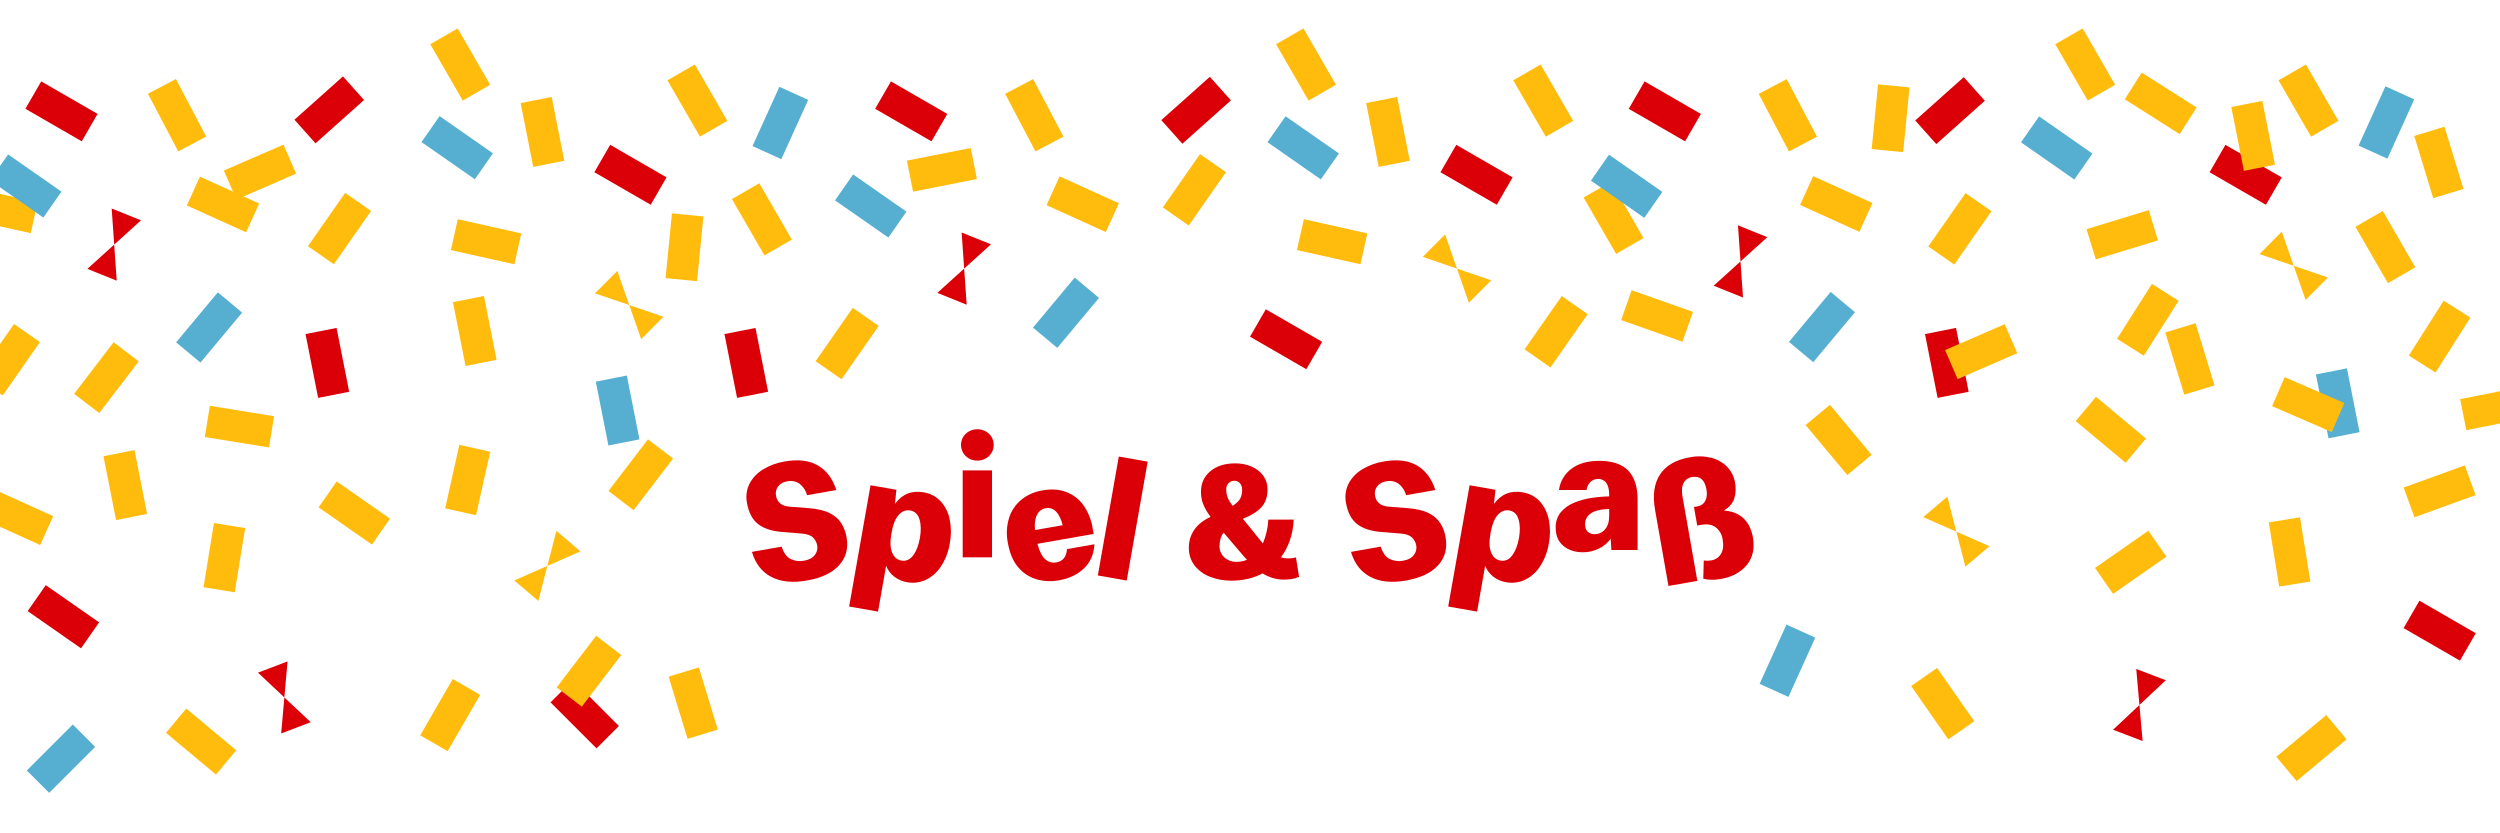 <?xml version="1.0" encoding="UTF-8"?> <!-- Generator: Adobe Illustrator 25.4.1, SVG Export Plug-In . SVG Version: 6.00 Build 0) --> <svg xmlns="http://www.w3.org/2000/svg" xmlns:xlink="http://www.w3.org/1999/xlink" version="1.1" x="0px" y="0px" viewBox="0 0 1920 640" style="enable-background:new 0 0 1920 640;" xml:space="preserve"> <style type="text/css"> .st0{clip-path:url(#SVGID_00000044856383439548714910000015417102878162909621_);} .st1{fill:#FFBC0D;} .st2{fill:#DB0007;} .st3{fill:#56AFD1;} </style> <g id="Content"> <g> <defs> <rect id="SVGID_1_" width="1920" height="640"></rect> </defs> <clipPath id="SVGID_00000119837928540791952950000008798388954648752023_"> <use xlink:href="#SVGID_1_" style="overflow:visible;"></use> </clipPath> <g style="clip-path:url(#SVGID_00000119837928540791952950000008798388954648752023_);"> <g id="Gruppe_maskieren_150"> <g id="Gruppe_13473"> <rect id="Rechteck_730" x="159.09" y="132.13" transform="matrix(0.413 -0.911 0.911 0.413 -42.584 248.153)" class="st1" width="24.3" height="49.97"></rect> <rect id="Rechteck_731" x="472.03" y="109.24" transform="matrix(0.5 -0.866 0.866 0.5 125.854 486.424)" class="st2" width="24.3" height="49.97"></rect> <rect id="Rechteck_732" x="35.07" y="60.53" transform="matrix(0.5 -0.866 0.866 0.5 -50.448 83.654)" class="st2" width="24.3" height="49.97"></rect> <rect id="Rechteck_733" x="404.46" y="76.33" transform="matrix(0.981 -0.194 0.194 0.981 -11.739 82.747)" class="st1" width="24.3" height="49.97"></rect> <rect id="Rechteck_734" x="361.16" y="160.7" transform="matrix(0.218 -0.976 0.976 0.218 110.707 509.542)" class="st1" width="24.3" height="49.97"></rect> <rect id="Rechteck_735" x="-10.28" y="136.79" transform="matrix(0.218 -0.976 0.976 0.218 -156.423 128.337)" class="st1" width="24.3" height="49.97"></rect> <rect id="Rechteck_736" x="235.84" y="163.36" transform="matrix(0.572 -0.82 0.82 0.572 -32.351 289.016)" class="st1" width="49.96" height="24.3"></rect> <rect id="Rechteck_737" x="-18.5" y="264.16" transform="matrix(0.572 -0.82 0.82 0.572 -223.847 123.537)" class="st1" width="49.96" height="24.3"></rect> <rect id="Rechteck_738" x="572.99" y="143.46" transform="matrix(0.866 -0.5 0.5 0.866 -5.829 315.141)" class="st1" width="24.3" height="49.97"></rect> <rect id="Rechteck_740" x="523.47" y="52.26" transform="matrix(0.866 -0.5 0.5 0.866 33.135 278.16)" class="st1" width="24.3" height="49.97"></rect> <rect id="Rechteck_741" x="341.31" y="24.55" transform="matrix(0.866 -0.5 0.5 0.866 22.587 183.367)" class="st1" width="24.3" height="49.97"></rect> <rect id="Rechteck_742" x="227.8" y="72.06" transform="matrix(0.746 -0.666 0.666 0.746 8.201 189.904)" class="st2" width="49.97" height="24.3"></rect> <rect id="Rechteck_743" x="339.06" y="88.4" transform="matrix(0.572 -0.82 0.82 0.572 57.283 336.565)" class="st3" width="24.3" height="49.96"></rect> <rect id="Rechteck_744" x="56.9" y="277.96" transform="matrix(0.607 -0.794 0.794 0.607 -198.314 178.941)" class="st1" width="49.97" height="24.3"></rect> <rect id="Rechteck_747" x="171.77" y="302.61" transform="matrix(0.16 -0.987 0.987 0.16 -168.872 456.757)" class="st1" width="24.3" height="49.97"></rect> <rect id="Rechteck_748" x="174.75" y="120.09" transform="matrix(0.917 -0.398 0.398 0.917 -36.126 90.387)" class="st1" width="49.97" height="24.3"></rect> <rect id="Rechteck_749" x="352.47" y="229.21" transform="matrix(0.981 -0.194 0.194 0.981 -42.386 75.566)" class="st1" width="24.3" height="49.97"></rect> <rect id="Rechteck_750" x="142.12" y="544.43" transform="matrix(0.641 -0.768 0.768 0.641 -381.745 322.995)" class="st1" width="24.31" height="49.99"></rect> <rect id="Rechteck_751" x="21.91" y="570.57" transform="matrix(0.707 -0.707 0.707 0.707 -398.313 203.836)" class="st3" width="49.97" height="24.3"></rect> <rect id="Rechteck_754" x="36.62" y="448.73" transform="matrix(0.572 -0.82 0.82 0.572 -367.651 242.691)" class="st2" width="24.3" height="49.96"></rect> <rect id="Rechteck_755" x="334.18" y="356.53" transform="matrix(0.218 -0.976 0.976 0.218 -78.941 638.846)" class="st1" width="49.97" height="24.3"></rect> <rect id="Rechteck_756" x="239.26" y="253.73" transform="matrix(0.981 -0.194 0.194 0.981 -49.295 54.07)" class="st2" width="24.3" height="49.97"></rect> <rect id="Rechteck_759" x="147.36" y="416.07" transform="matrix(0.16 -0.987 0.987 0.16 -277.93 529.862)" class="st1" width="49.97" height="24.3"></rect> <rect id="Rechteck_760" x="260.06" y="369.01" transform="matrix(0.572 -0.82 0.82 0.572 -206.662 391.839)" class="st1" width="24.3" height="49.96"></rect> <rect id="Rechteck_761" x="320.78" y="537.03" transform="matrix(0.5 -0.866 0.866 0.5 -302.727 574.03)" class="st1" width="49.97" height="24.3"></rect> <rect id="Rechteck_773" x="437.03" y="523.52" transform="matrix(0.707 -0.707 0.707 0.707 -256.293 478.273)" class="st2" width="24.3" height="49.97"></rect> <rect id="Rechteck_775" x="462.19" y="290.28" transform="matrix(0.981 -0.194 0.194 0.981 -52.15 98.013)" class="st3" width="24.3" height="49.97"></rect> <rect id="Rechteck_776" x="7.64" y="117.88" transform="matrix(0.572 -0.82 0.82 0.572 -108.702 77.353)" class="st3" width="24.3" height="49.96"></rect> <rect id="Rechteck_777" x="574.37" y="82.51" transform="matrix(0.413 -0.911 0.911 0.413 265.546 601.378)" class="st3" width="49.97" height="24.3"></rect> <rect id="Rechteck_778" x="123.82" y="63.46" transform="matrix(0.885 -0.466 0.466 0.885 -25.552 73.561)" class="st1" width="24.3" height="49.97"></rect> <rect id="Rechteck_779" x="135.51" y="239.34" transform="matrix(0.641 -0.768 0.768 0.641 -135.422 213.563)" class="st3" width="49.99" height="24.31"></rect> <path id="Pfad_478" class="st2" d="M85.76,160.13l22.54,9.08L87.7,187.85l1.94,27.72l-22.54-9.08l20.61-18.64L85.76,160.13z"></path> <path id="Pfad_479" class="st2" d="M198.13,516.61l22.71-8.66l-2.45,27.68l20.26,19.01l-22.71,8.66l2.45-27.68L198.13,516.61z"></path> <path id="Pfad_480" class="st1" d="M427.29,407.71l18.52,15.74l-25.44,11.17l-6.92,26.91l-18.51-15.74l25.44-11.17 L427.29,407.71z"></path> <rect id="Rechteck_780" x="1749.6" y="562.61" transform="matrix(0.768 -0.641 0.641 0.768 43.892 1270.615)" class="st1" width="49.99" height="24.31"></rect> <rect id="Rechteck_789" x="1861.55" y="459.33" transform="matrix(0.5 -0.866 0.866 0.5 517.421 1864.832)" class="st2" width="24.3" height="49.97"></rect> <rect id="Rechteck_792" x="1746.44" y="399.08" transform="matrix(0.987 -0.16 0.16 0.987 -45.185 286.715)" class="st1" width="24.3" height="49.97"></rect> <rect id="Rechteck_793" x="1848.72" y="364.94" transform="matrix(0.94 -0.341 0.341 0.94 -16.245 661.805)" class="st1" width="49.97" height="24.3"></rect> <rect id="Rechteck_794" x="1611.74" y="419.58" transform="matrix(0.82 -0.572 0.572 0.82 47.331 1014.033)" class="st1" width="49.96" height="24.3"></rect> <path id="Pfad_481" class="st2" d="M1663.34,522.42l-22.71-8.66l2.45,27.68l-20.26,19.01l22.71,8.66l-2.45-27.68 L1663.34,522.42z"></path> <path id="Pfad_482" class="st1" d="M1495.55,381.41l-18.52,15.74l25.44,11.17l6.92,26.91l18.52-15.74l-25.44-11.17 L1495.55,381.41z"></path> <path id="Pfad_488" class="st1" d="M456.97,225.27l17.14-17.23l9.15,26.23l26.28,9l-17.13,17.23l-9.15-26.23L456.97,225.27z"></path> <rect id="Rechteck_795" x="819.42" y="132.13" transform="matrix(0.413 -0.911 0.911 0.413 344.963 849.509)" class="st1" width="24.3" height="49.97"></rect> <rect id="Rechteck_797" x="1121.83" y="109.24" transform="matrix(0.5 -0.866 0.866 0.5 450.752 1049.165)" class="st2" width="24.3" height="49.97"></rect> <rect id="Rechteck_798" x="687.66" y="60.53" transform="matrix(0.5 -0.866 0.866 0.5 275.846 648.811)" class="st2" width="24.3" height="49.97"></rect> <rect id="Rechteck_799" x="1053.8" y="76.33" transform="matrix(0.981 -0.194 0.194 0.981 0.597 208.719)" class="st1" width="24.3" height="49.97"></rect> <rect id="Rechteck_800" x="1010.92" y="160.7" transform="matrix(0.218 -0.976 0.976 0.218 618.833 1143.684)" class="st1" width="24.3" height="49.97"></rect> <rect id="Rechteck_801" x="84.07" y="347.55" transform="matrix(0.981 -0.194 0.194 0.981 -70.444 25.745)" class="st1" width="24.3" height="49.97"></rect> <rect id="Rechteck_802" x="892.44" y="133.49" transform="matrix(0.572 -0.82 0.82 0.572 273.097 814.754)" class="st1" width="49.96" height="24.3"></rect> <rect id="Rechteck_803" x="625.76" y="251.62" transform="matrix(0.572 -0.82 0.82 0.572 62.106 646.582)" class="st1" width="49.96" height="24.3"></rect> <rect id="Rechteck_804" x="500.79" y="177.69" transform="matrix(0.098 -0.995 0.995 0.098 285.279 694.463)" class="st1" width="49.97" height="24.3"></rect> <rect id="Rechteck_805" x="1427.11" y="78.4" transform="matrix(0.098 -0.995 0.995 0.098 1219.582 1526.767)" class="st1" width="49.97" height="24.3"></rect> <rect id="Rechteck_806" x="1861.55" y="99.3" transform="matrix(0.956 -0.292 0.292 0.956 45.49 553.057)" class="st1" width="24.3" height="49.97"></rect> <rect id="Rechteck_807" x="698.39" y="118.28" transform="matrix(0.981 -0.194 0.194 0.981 -11.561 142.812)" class="st1" width="49.97" height="24.3"></rect> <rect id="Rechteck_808" x="0.83" y="372.24" transform="matrix(0.413 -0.911 0.911 0.413 -354.125 244.954)" class="st1" width="24.3" height="49.97"></rect> <rect id="Rechteck_809" x="1227.1" y="142.29" transform="matrix(0.866 -0.5 0.5 0.866 82.39 642.035)" class="st1" width="24.3" height="49.97"></rect> <rect id="Rechteck_810" x="1173.07" y="52.26" transform="matrix(0.866 -0.5 0.5 0.866 120.165 602.96)" class="st1" width="24.3" height="49.97"></rect> <rect id="Rechteck_812" x="1480.17" y="515.34" transform="matrix(0.82 -0.572 0.572 0.82 -40.762 950.947)" class="st1" width="24.3" height="49.96"></rect> <rect id="Rechteck_818" x="990.91" y="24.55" transform="matrix(0.866 -0.5 0.5 0.866 109.617 508.166)" class="st1" width="24.3" height="49.97"></rect> <rect id="Rechteck_819" x="893.24" y="72.06" transform="matrix(0.746 -0.666 0.666 0.746 177.531 633.394)" class="st2" width="49.97" height="24.3"></rect> <rect id="Rechteck_820" x="988.85" y="88.4" transform="matrix(0.572 -0.82 0.82 0.572 335.314 869.5)" class="st3" width="24.3" height="49.96"></rect> <rect id="Rechteck_821" x="427.74" y="503.36" transform="matrix(0.607 -0.794 0.794 0.607 -231.784 562.02)" class="st1" width="49.97" height="24.3"></rect> <rect id="Rechteck_822" x="467.48" y="352.45" transform="matrix(0.607 -0.794 0.794 0.607 -96.299 534.336)" class="st1" width="49.97" height="24.3"></rect> <rect id="Rechteck_823" x="520.55" y="515.05" transform="matrix(0.956 -0.292 0.292 0.956 -134.576 179.273)" class="st1" width="24.3" height="49.97"></rect> <rect id="Rechteck_829" x="561" y="253.73" transform="matrix(0.981 -0.194 0.194 0.981 -43.182 116.487)" class="st2" width="24.3" height="49.97"></rect> <rect id="Rechteck_843" x="656.69" y="133.14" transform="matrix(0.572 -0.82 0.82 0.572 156.496 616.219)" class="st3" width="24.3" height="49.96"></rect> <rect id="Rechteck_844" x="782.01" y="63.46" transform="matrix(0.885 -0.466 0.466 0.885 50.298 380.308)" class="st1" width="24.3" height="49.97"></rect> <rect id="Rechteck_845" x="793.45" y="228.21" transform="matrix(0.641 -0.768 0.768 0.641 109.472 714.688)" class="st3" width="49.99" height="24.31"></rect> <path id="Pfad_489" class="st2" d="M738.54,178.57l22.54,9.08l-20.61,18.64l1.94,27.72l-22.54-9.08l20.61-18.64L738.54,178.57z "></path> <path id="Pfad_491" class="st1" d="M1092.67,197.28l17.14-17.23l9.15,26.23l26.28,9l-17.14,17.23l-9.15-26.23L1092.67,197.28z"></path> <rect id="Rechteck_846" x="1398.2" y="132.13" transform="matrix(0.413 -0.911 0.911 0.413 684.648 1376.597)" class="st1" width="24.3" height="49.97"></rect> <rect id="Rechteck_847" x="1712.52" y="109.24" transform="matrix(0.5 -0.866 0.866 0.5 746.1 1560.723)" class="st2" width="24.3" height="49.97"></rect> <rect id="Rechteck_848" x="1266.44" y="60.53" transform="matrix(0.5 -0.866 0.866 0.5 565.236 1150.049)" class="st2" width="24.3" height="49.97"></rect> <rect id="Rechteck_849" x="1718.26" y="79.36" transform="matrix(0.981 -0.194 0.194 0.981 12.633 337.682)" class="st1" width="24.3" height="49.97"></rect> <rect id="Rechteck_850" x="1647.31" y="54.06" transform="matrix(0.536 -0.844 0.844 0.536 703.231 1437.606)" class="st1" width="24.3" height="49.97"></rect> <rect id="Rechteck_851" x="1605.51" y="167.77" transform="matrix(0.956 -0.292 0.292 0.956 18.608 484.404)" class="st1" width="49.97" height="24.3"></rect> <rect id="Rechteck_852" x="1670.32" y="250.3" transform="matrix(0.956 -0.292 0.292 0.956 -6.993 503.759)" class="st1" width="24.3" height="49.97"></rect> <rect id="Rechteck_853" x="1480.43" y="163.36" transform="matrix(0.572 -0.82 0.82 0.572 500.185 1309.791)" class="st1" width="49.96" height="24.3"></rect> <rect id="Rechteck_854" x="1260.3" y="217.69" transform="matrix(0.333 -0.943 0.943 0.333 620.051 1361.783)" class="st1" width="24.3" height="49.97"></rect> <rect id="Rechteck_855" x="1170.3" y="242.46" transform="matrix(0.572 -0.82 0.82 0.572 302.619 1089.277)" class="st1" width="49.96" height="24.3"></rect> <rect id="Rechteck_856" x="1819.85" y="164.77" transform="matrix(0.866 -0.5 0.5 0.866 150.564 941.425)" class="st1" width="24.3" height="49.97"></rect> <rect id="Rechteck_857" x="1624.65" y="233.13" transform="matrix(0.536 -0.844 0.844 0.536 558.332 1506.434)" class="st1" width="49.97" height="24.3"></rect> <rect id="Rechteck_858" x="1848.72" y="245.98" transform="matrix(0.536 -0.844 0.844 0.536 651.45 1701.559)" class="st1" width="49.97" height="24.3"></rect> <rect id="Rechteck_859" x="1760.82" y="52.26" transform="matrix(0.866 -0.5 0.5 0.866 198.908 896.834)" class="st1" width="24.3" height="49.97"></rect> <rect id="Rechteck_860" x="1891.29" y="301.45" transform="matrix(0.981 -0.194 0.194 0.981 -24.432 377.716)" class="st1" width="49.97" height="24.3"></rect> <rect id="Rechteck_861" x="1589.32" y="24.55" transform="matrix(0.866 -0.5 0.5 0.866 189.788 807.37)" class="st1" width="24.3" height="49.97"></rect> <rect id="Rechteck_862" x="1471.98" y="72.06" transform="matrix(0.746 -0.666 0.666 0.746 324.801 1019.106)" class="st2" width="49.97" height="24.3"></rect> <rect id="Rechteck_863" x="1567.62" y="88.4" transform="matrix(0.572 -0.82 0.82 0.572 582.959 1344.19)" class="st3" width="24.3" height="49.96"></rect> <rect id="Rechteck_869" x="1399.44" y="313.09" transform="matrix(0.768 -0.641 0.641 0.768 111.235 983.042)" class="st1" width="24.31" height="49.99"></rect> <rect id="Rechteck_870" x="1608.5" y="305.45" transform="matrix(0.641 -0.768 0.768 0.641 328.486 1362.93)" class="st1" width="24.31" height="49.99"></rect> <rect id="Rechteck_871" x="1483.01" y="253.73" transform="matrix(0.981 -0.194 0.194 0.981 -25.666 295.357)" class="st2" width="24.3" height="49.97"></rect> <rect id="Rechteck_872" x="1783.23" y="284.75" transform="matrix(0.981 -0.194 0.194 0.981 -25.979 354.189)" class="st3" width="24.3" height="49.97"></rect> <rect id="Rechteck_873" x="1237.28" y="117.88" transform="matrix(0.572 -0.82 0.82 0.572 417.441 1085.874)" class="st3" width="24.3" height="49.96"></rect> <rect id="Rechteck_874" x="1807.95" y="82.51" transform="matrix(0.413 -0.911 0.911 0.413 989.531 1724.782)" class="st3" width="49.97" height="24.3"></rect> <rect id="Rechteck_875" x="1360.59" y="63.46" transform="matrix(0.885 -0.466 0.466 0.885 116.973 649.953)" class="st1" width="24.3" height="49.97"></rect> <rect id="Rechteck_876" x="1373.88" y="239.34" transform="matrix(0.641 -0.768 0.768 0.641 309.435 1164.301)" class="st3" width="49.99" height="24.31"></rect> <path id="Pfad_492" class="st2" d="M1334.76,173.07l22.54,9.08l-20.61,18.64l1.94,27.72l-22.54-9.08l20.61-18.64 L1334.76,173.07z"></path> <path id="Pfad_493" class="st1" d="M1735.27,195.13l17.14-17.23l9.15,26.23l26.28,9l-17.14,17.23l-9.15-26.23L1735.27,195.13z"></path> <rect id="Rechteck_877" x="1497.2" y="258.22" transform="matrix(0.917 -0.398 0.398 0.917 18.095 627.951)" class="st1" width="49.97" height="24.3"></rect> <rect id="Rechteck_878" x="1760.47" y="284.94" transform="matrix(0.398 -0.917 0.917 0.398 783.013 1812.887)" class="st1" width="24.3" height="49.97"></rect> <rect id="Rechteck_848_00000177481370936425940740000004668970062855761063_" x="975.56" y="235.53" transform="matrix(0.5 -0.866 0.866 0.5 268.248 985.639)" class="st2" width="24.3" height="49.97"></rect> <rect id="Rechteck_874_00000147908871853754681610000010674970750702530708_" x="1347.75" y="495.8" transform="matrix(0.413 -0.911 0.911 0.413 343.072 1548.244)" class="st3" width="49.97" height="24.3"></rect> </g> </g> </g> <g id="Gruppe_13558" style="clip-path:url(#SVGID_00000119837928540791952950000008798388954648752023_);"> <path id="Pfad_521" class="st2" d="M619.83,445.83c-11.05,1.95-20.2,1.03-27.46-2.76c-7.26-3.79-12.22-10.2-14.89-19.23 l22.83-4.03c1.59,4.93,3.95,8.12,7.08,9.58c3.13,1.47,6.64,1.91,10.04,1.25c4.09-0.72,6.91-2.25,8.48-4.59 c1.46-1.93,2.09-4.37,1.76-6.77c-0.37-2.49-1.55-4.79-3.37-6.53c-1.77-1.66-4.57-2.65-8.39-2.96l-15.15-1.23 c-7.82-0.6-13.96-2.59-18.41-5.97c-4.45-3.38-7.33-8.77-8.64-16.17c-1.07-5.11-0.37-10.43,1.98-15.08 c2.44-4.53,6.08-8.31,10.51-10.93c5.05-3.02,10.62-5.06,16.43-5.99c10.35-1.83,18.84-0.81,25.49,3.04 c6.65,3.85,11.37,10.15,14.16,18.89l-22.44,3.96c-0.92-3.45-2.93-6.51-5.71-8.75c-2.74-1.96-6.19-2.64-9.48-1.89 c-2.8,0.33-5.35,1.74-7.11,3.95c-1.52,2.05-2.08,4.64-1.56,7.14c0.9,5.13,4.4,7.92,10.49,8.37l14.32,1.11 c6.81,0.5,12.24,1.76,16.27,3.79c3.67,1.71,6.79,4.39,9.03,7.76c2.05,3.32,3.43,7,4.07,10.85c1.49,8.44-0.41,15.59-5.7,21.45 S630.97,443.86,619.83,445.83z"></path> <path id="Pfad_522" class="st2" d="M652.15,465.82l16.43-93.15l19.83,3.49l-1.1,10.84c5.55-7.54,12.88-10.51,22.01-8.9 c5.05,0.77,9.69,3.22,13.17,6.96c3.51,3.94,5.89,8.75,6.89,13.93c1.21,6.04,1.24,12.26,0.07,18.31 c-0.97,6.19-3.21,12.11-6.57,17.4c-2.83,4.51-6.85,8.15-11.61,10.53c-4.65,2.21-9.88,2.87-14.93,1.87 c-3.45-0.6-6.71-2.03-9.49-4.16c-2.85-2.17-5.04-5.09-6.31-8.45l-6.21,35.23L652.15,465.82z M692.27,430.52 c3.56,0.63,6.58-0.7,9.04-3.99c2.46-3.29,4.19-7.71,5.17-13.28c0.98-5.57,0.88-10.34-0.3-14.31c-1.18-3.98-3.55-6.28-7.12-6.9 c-3.3-0.58-6.24,0.54-8.8,3.36c-2.56,2.82-4.35,7.1-5.36,12.84l-0.41,2.35c-1,5.66-0.78,10.25,0.67,13.77 C686.6,427.89,688.97,429.94,692.27,430.52L692.27,430.52z"></path> <path id="Pfad_523" class="st2" d="M750.61,353.73c-3.33,0.08-6.56-1.18-8.94-3.51c-4.72-4.53-4.87-12.03-0.34-16.75 c0.11-0.12,0.23-0.23,0.34-0.34c5.04-4.68,12.84-4.68,17.89,0c4.72,4.53,4.87,12.03,0.34,16.75c-0.11,0.12-0.23,0.23-0.34,0.34 C757.16,352.54,753.94,353.81,750.61,353.73z M739.35,428.05v-66.77h22.52v66.77L739.35,428.05z"></path> <path id="Pfad_524" class="st2" d="M813.39,445.67c-5.82,1.11-11.81,0.83-17.5-0.82c-5.49-1.63-10.37-4.87-14.01-9.3 c-3.86-4.57-6.48-10.76-7.85-18.59c-1.28-6.33-0.98-12.87,0.88-19.05c1.71-5.48,4.96-10.35,9.36-14.03 c4.73-3.83,10.39-6.34,16.41-7.27c6.87-1.21,12.97-0.78,18.31,1.28c5.31,2.04,9.9,5.61,13.18,10.25c3.64,5.26,6.03,11.28,7,17.6 l0.76,4.3l-43.18,7.61c1.56,5.82,3.59,9.79,6.07,11.91c2.24,2.05,5.31,2.93,8.29,2.37c2.41-0.28,4.61-1.48,6.13-3.37 c1.39-2.01,2.14-4.4,2.16-6.84l21.13-3.73c-0.43,7.7-3.13,13.89-8.09,18.58C827.48,441.28,821.13,444.3,813.39,445.67z M803.09,390.31c-2.94,0.51-5.45,2.44-6.69,5.15c-1.5,2.91-2.01,6.79-1.51,11.63l21.26-3.75c-1.18-4.63-2.86-8.1-5.06-10.41 C809.08,390.7,806.03,389.7,803.09,390.31L803.09,390.31z"></path> <path id="Pfad_525" class="st2" d="M843.14,441.95l16.1-91.32l22.18,3.91l-16.1,91.32L843.14,441.95z"></path> <path id="Pfad_526" class="st2" d="M974.09,399.04h19.48c-0.53,11.22-3.8,20.89-9.8,29.01c1.67,0.53,3.41,0.8,5.17,0.8 c1.15,0,2.21-0.04,3.18-0.13c1.08-0.11,2.15-0.33,3.18-0.66l2.39,14.97c-1.78,0.77-3.65,1.33-5.56,1.65 c-2.02,0.32-4.05,0.48-6.09,0.46c-2.94,0.02-5.86-0.4-8.68-1.26c-2.72-0.85-5.32-2.03-7.75-3.51c-3.43,1.83-7.08,3.21-10.86,4.11 c-4.17,0.99-8.44,1.48-12.72,1.46c-5.85,0.11-11.66-0.95-17.09-3.11c-4.6-1.81-8.63-4.83-11.66-8.74 c-2.87-3.89-4.36-8.62-4.24-13.45c-0.07-4.88,1.36-9.67,4.11-13.71c2.74-4.02,6.93-7.35,12.59-10c-2.47-3.1-4.46-6.56-5.89-10.27 c-0.99-2.79-1.5-5.72-1.52-8.68c0-6.8,2.43-12.18,7.29-16.16c4.86-3.98,11.17-5.96,18.94-5.96c4.39-0.08,8.75,0.78,12.78,2.52 c3.53,1.5,6.6,3.93,8.88,7.02c2.18,3.05,3.32,6.72,3.25,10.47c0,5.56-1.52,10.07-4.57,13.51c-3.05,3.44-7.84,6.45-14.37,9.01 l15.1,18.68l0.26,0.27C972.33,411.53,973.76,405.33,974.09,399.04z M936.6,419.44c-0.1,3.31,1.29,6.49,3.77,8.68 c2.57,2.27,5.91,3.48,9.34,3.38c2.73,0.02,5.44-0.52,7.95-1.59c-0.79-0.88-1.63-1.81-2.52-2.78l-15.37-18.02 C937.66,411.75,936.6,415.2,936.6,419.44L936.6,419.44z M941.77,376.12c-0.01,1.96,0.32,3.92,0.99,5.76 c0.98,2.36,2.3,4.57,3.91,6.56c2.91-1.85,4.86-3.71,5.83-5.56c1.02-2.06,1.52-4.33,1.46-6.62c0.11-1.87-0.48-3.71-1.66-5.17 c-1.13-1.25-2.76-1.93-4.44-1.86c-1.62-0.02-3.18,0.62-4.3,1.79C942.29,372.4,941.64,374.25,941.77,376.12L941.77,376.12z"></path> <path id="Pfad_527" class="st2" d="M1079.91,445.83c-11.04,1.95-20.2,1.03-27.46-2.76c-7.26-3.79-12.22-10.2-14.9-19.23 l22.83-4.03c1.59,4.93,3.94,8.12,7.07,9.58c3.13,1.47,6.64,1.91,10.04,1.25c4.09-0.72,6.92-2.25,8.48-4.59 c1.46-1.93,2.09-4.37,1.77-6.77c-0.37-2.49-1.56-4.79-3.38-6.53c-1.77-1.66-4.57-2.65-8.39-2.96l-15.15-1.23 c-7.82-0.6-13.96-2.59-18.41-5.97c-4.45-3.38-7.33-8.77-8.64-16.17c-1.07-5.11-0.37-10.42,1.98-15.08 c2.45-4.53,6.08-8.31,10.51-10.93c5.05-3.02,10.62-5.06,16.43-5.99c10.35-1.83,18.85-0.81,25.49,3.04 c6.64,3.85,11.36,10.15,14.16,18.89l-22.44,3.96c-0.92-3.45-2.92-6.51-5.71-8.75c-2.74-1.96-6.19-2.64-9.48-1.89 c-2.8,0.33-5.35,1.74-7.11,3.95c-1.52,2.05-2.08,4.64-1.56,7.14c0.91,5.13,4.4,7.92,10.49,8.37l14.32,1.11 c6.81,0.5,12.24,1.76,16.27,3.79c3.67,1.71,6.79,4.39,9.04,7.76c2.05,3.32,3.43,7,4.06,10.85c1.49,8.44-0.41,15.59-5.7,21.45 C1099.26,439.95,1091.05,443.86,1079.91,445.83z"></path> <path id="Pfad_528" class="st2" d="M1112.22,465.82l16.43-93.15l19.83,3.49l-1.1,10.84c5.54-7.54,12.88-10.51,22.01-8.9 c5.05,0.77,9.69,3.22,13.17,6.96c3.51,3.94,5.89,8.75,6.89,13.93c1.22,6.04,1.24,12.26,0.07,18.31 c-0.97,6.19-3.2,12.11-6.57,17.4c-2.83,4.51-6.85,8.15-11.61,10.53c-4.65,2.21-9.88,2.87-14.93,1.87 c-3.45-0.6-6.71-2.03-9.49-4.16c-2.85-2.17-5.04-5.09-6.31-8.45l-6.21,35.23L1112.22,465.82z M1152.35,430.52 c3.57,0.63,6.58-0.7,9.04-3.99c2.46-3.29,4.19-7.71,5.17-13.28c0.98-5.57,0.88-10.34-0.3-14.31c-1.18-3.98-3.55-6.28-7.12-6.9 c-3.31-0.58-6.24,0.54-8.8,3.36c-2.56,2.82-4.35,7.1-5.36,12.84l-0.42,2.35c-1,5.66-0.78,10.25,0.67,13.77 C1146.67,427.89,1149.05,429.94,1152.35,430.52L1152.35,430.52z"></path> <path id="Pfad_529" class="st2" d="M1215.85,424.15c-6.18,0-11.24-1.63-15.17-4.9c-3.93-3.27-5.9-7.9-5.9-13.91 c-0.17-4.25,1.17-8.43,3.77-11.79c2.67-3.2,6.08-5.7,9.94-7.29c4.28-1.82,8.78-3.08,13.38-3.78c4.62-0.73,9.29-1.15,13.98-1.26 v-1.46c0-3.8-0.73-6.73-2.19-8.81c-1.42-2.06-3.8-3.23-6.29-3.11c-2.15-0.05-4.24,0.73-5.83,2.19c-1.71,1.69-2.78,3.91-3.05,6.29 h-21.2c0.87-6.61,4.42-12.57,9.8-16.49c5.39-3.93,12.41-5.9,21.06-5.9c10.07,0,17.51,2.49,22.32,7.48 c4.82,4.99,7.22,12.47,7.22,22.46v38.55h-20.14l-0.53-8.74c-2.35,3.32-5.52,5.96-9.21,7.68 C1224.1,423.19,1220,424.15,1215.85,424.15z M1224.73,410.24c3.04,0.02,5.93-1.31,7.88-3.64c2.16-2.43,3.25-5.94,3.25-10.53 v-5.17c-6.62,0.18-11.37,1.35-14.24,3.51c-2.67,1.79-4.29,4.8-4.31,8.01c0,2.65,0.68,4.62,2.05,5.9 C1220.83,409.64,1222.76,410.33,1224.73,410.24L1224.73,410.24z"></path> <path id="Pfad_530" class="st2" d="M1314.38,430.34c3.07-0.47,5.77-2.3,7.33-4.99c1.67-2.76,2.09-6.45,1.28-11.06 c-0.48-3.67-2.37-7-5.27-9.29c-2.79-2.11-6.54-2.75-11.24-1.92l-3,0.53l-2.51-14.22l2.87-0.51c2.49-0.38,4.65-1.93,5.79-4.18 c1.25-2.33,1.55-5.27,0.93-8.84c-1.3-7.39-5-10.55-11.09-9.48c-2.77,0.39-5.17,2.09-6.46,4.57c-1.35,2.53-1.63,6.05-0.83,10.57 l11.39,64.58l-22.18,3.91l-10.31-58.45c-1.99-11.31-0.7-20.39,3.87-27.25s12.16-11.23,22.78-13.1 c5.48-1.09,11.12-0.96,16.54,0.38c4.62,1.15,8.84,3.54,12.19,6.93c3.24,3.41,5.36,7.73,6.09,12.38c0.75,3.9,0.56,7.92-0.55,11.73 c-1.11,3.65-3.76,6.78-7.96,9.41c5.01,0.46,9.05,1.72,12.1,3.78c2.88,1.87,5.25,4.44,6.9,7.46c1.53,2.88,2.6,5.99,3.17,9.2 c1.52,8.61-0.03,15.74-4.64,21.4c-4.61,5.66-11.39,9.28-20.35,10.85c-2.12,0.36-4.28,0.54-6.43,0.53c-2.24,0-4.48-0.26-6.66-0.78 l0.35-14.05C1310.44,430.73,1312.44,430.69,1314.38,430.34z"></path> </g> </g> </g> <g id="Hilfslinien"> </g> </svg> 